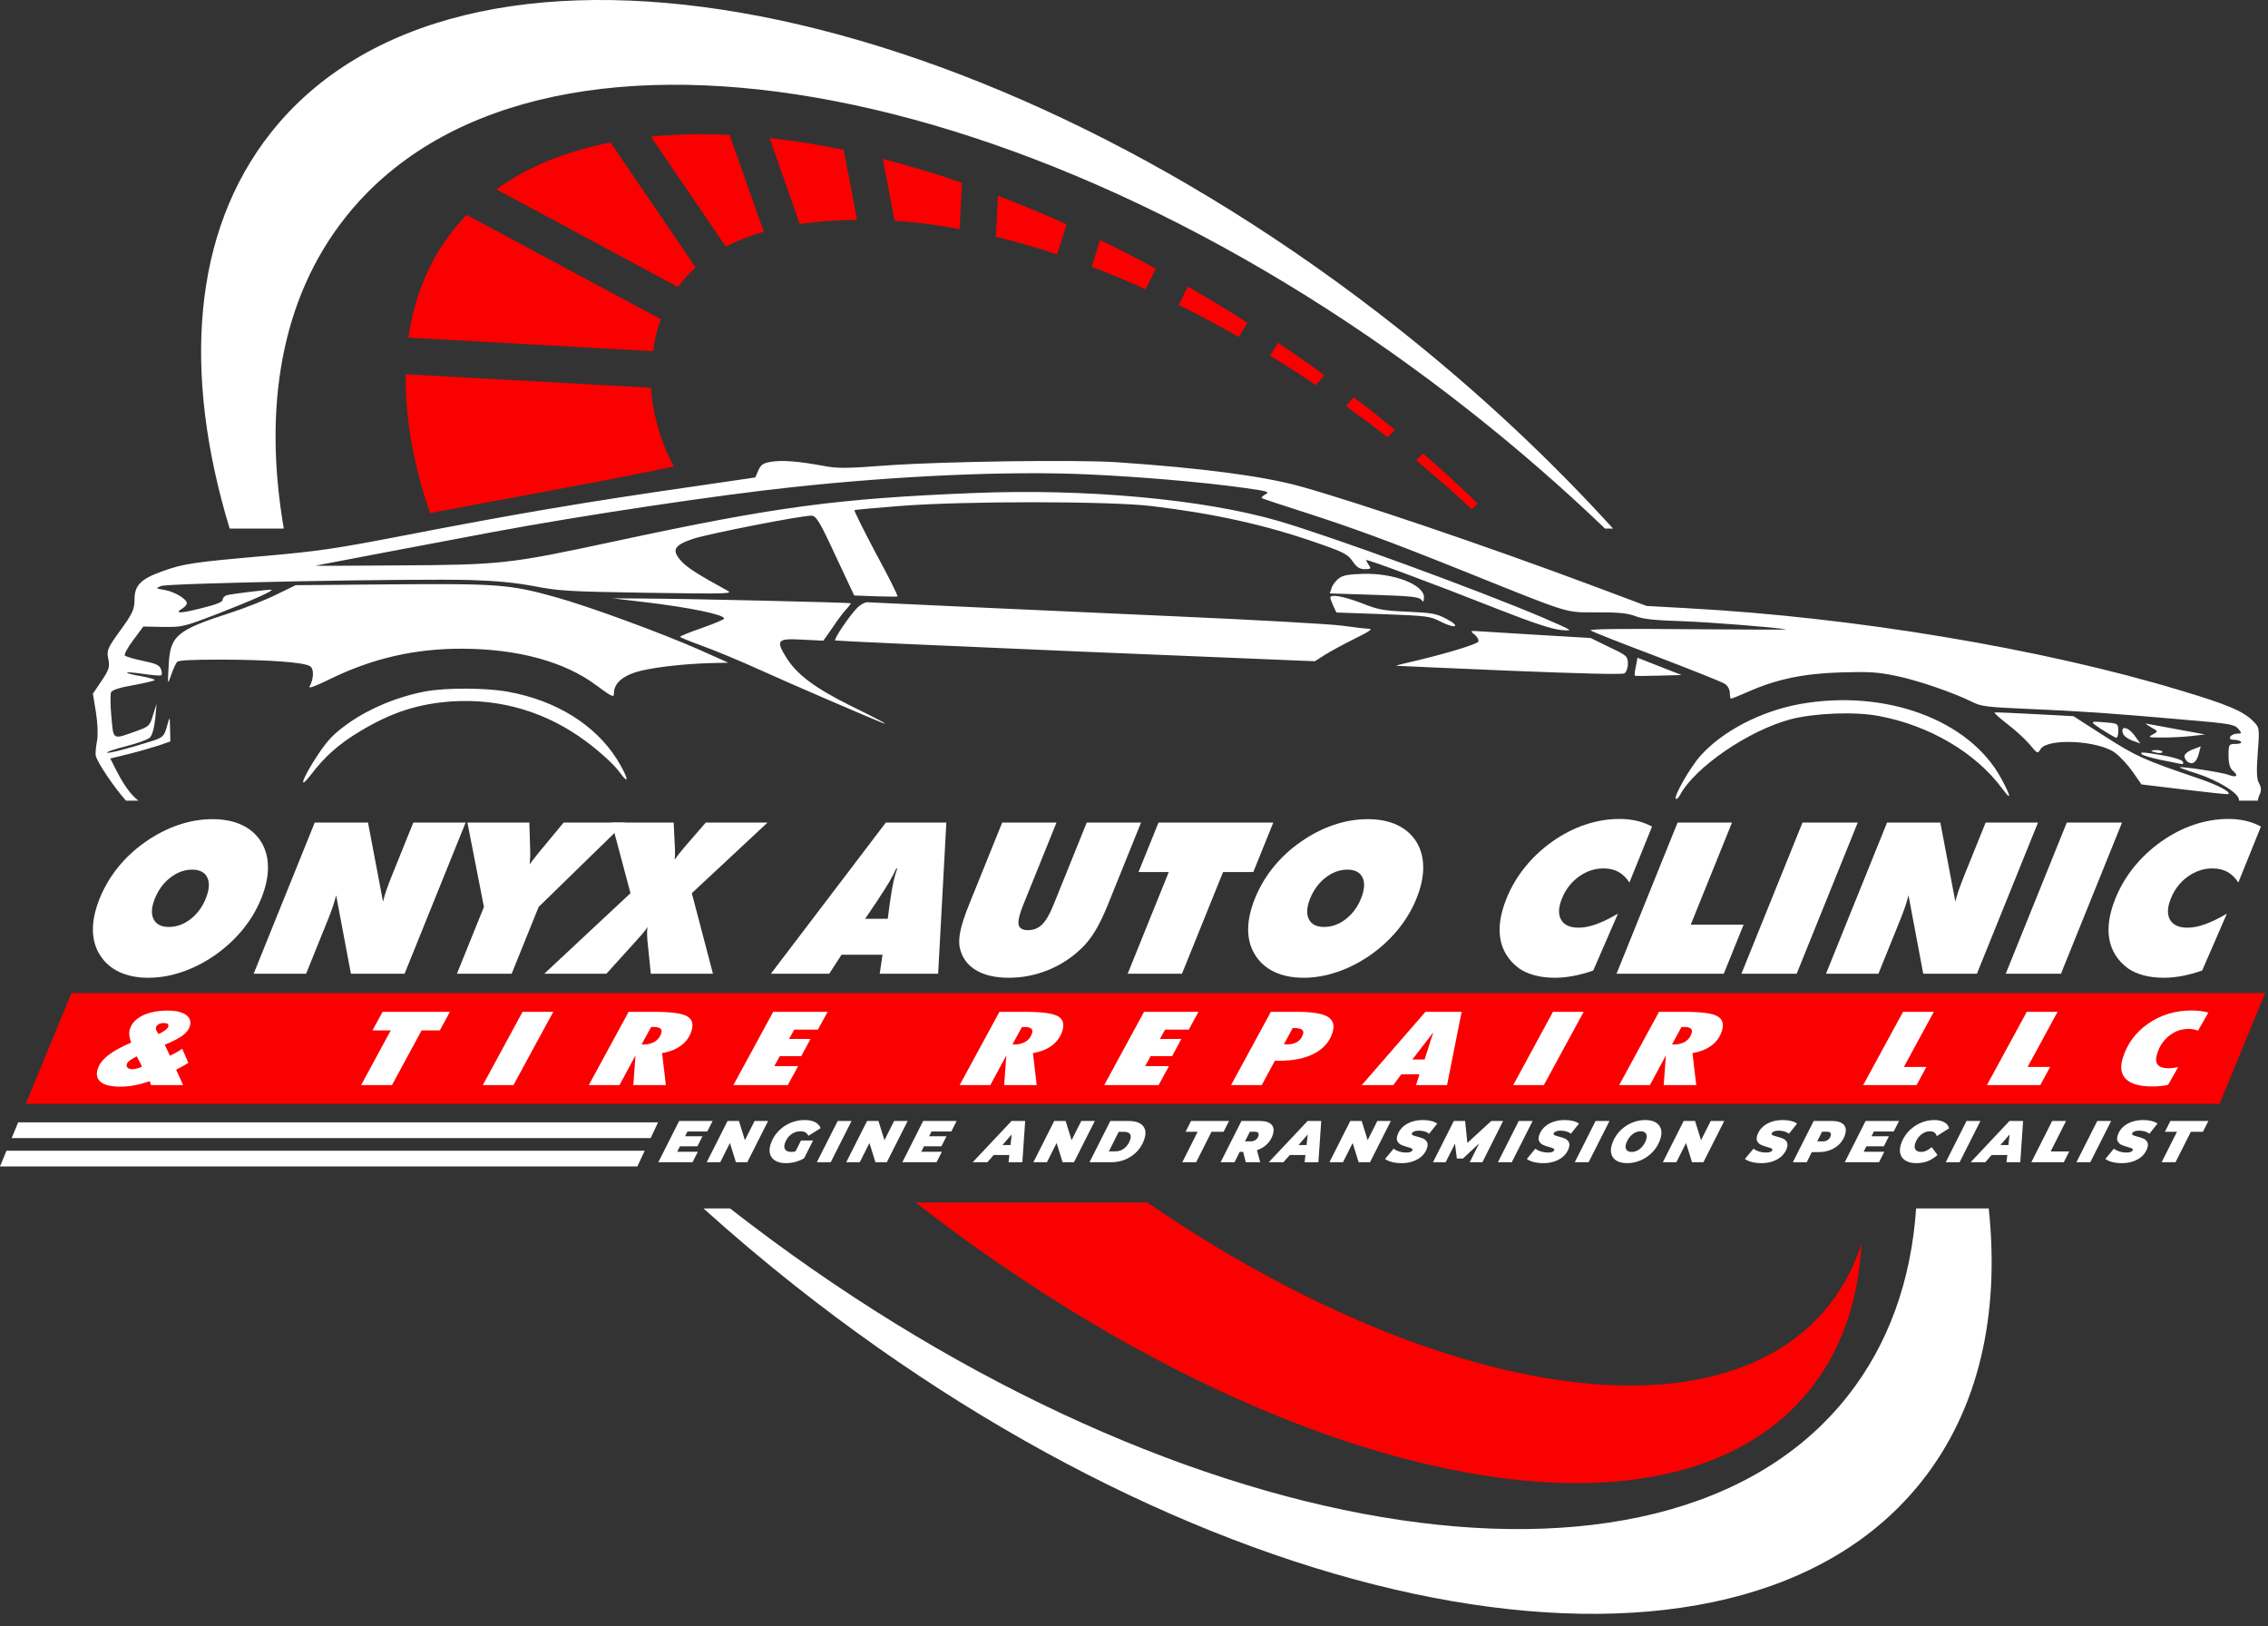 <svg xmlns="http://www.w3.org/2000/svg" xmlns:xlink="http://www.w3.org/1999/xlink" xmlns:serif="http://www.serif.com/" width="100%" height="100%" viewBox="0 0 159 114" xml:space="preserve" style="fill-rule:evenodd;clip-rule:evenodd;stroke-linejoin:round;stroke-miterlimit:2;"><rect x="0" y="0" width="159" height="114" fill="#333333" stroke="none"/><g><path d="M45.629,9.572c1.118,-0.111 2.296,-0.167 3.506,-0.167c0.707,0 1.384,0.017 2.013,0.05l2.397,6.787c-0.969,0.278 -1.864,0.63 -2.662,1.047l-5.254,-7.717Z" style="fill:#fb0000;"></path><path d="M56.069,15.701l-2.114,-6.021c1.625,0.171 3.327,0.441 5.194,0.824l0.937,4.906c-1.454,0.012 -2.804,0.11 -4.017,0.291Z" style="fill:#fb0000;"></path><path d="M34.798,13.271c2.179,-1.571 4.871,-2.675 8.005,-3.284l5.966,8.756c-0.466,0.413 -0.872,0.864 -1.238,1.374l-12.733,-6.846Z" style="fill:#fb0000;"></path><path d="M62.72,15.477l-0.833,-4.337c1.778,0.453 3.645,1.014 5.554,1.669l-0.169,3.249c-1.541,-0.292 -3.072,-0.488 -4.552,-0.581Z" style="fill:#fb0000;"></path><path d="M69.813,16.597l0.151,-2.873c1.564,0.591 3.141,1.247 4.815,2.005l-0.67,2.103c-1.425,-0.477 -2.87,-0.892 -4.296,-1.235Z" style="fill:#fb0000;"></path><path d="M28.631,23.665c0.496,-3.425 1.869,-6.318 4.081,-8.601l13.62,7.312c-0.256,0.689 -0.441,1.441 -0.551,2.238l-17.15,-0.949Z" style="fill:#fb0000;"></path><path d="M76.53,18.703l0.594,-1.879c1.352,0.656 2.665,1.331 3.902,2.008l-0.704,1.443c-1.307,-0.59 -2.582,-1.119 -3.792,-1.572Z" style="fill:#fb0000;"></path><path d="M82.642,21.375l0.633,-1.286c1.438,0.824 2.844,1.676 4.183,2.535l-0.613,0.996c-1.511,-0.864 -2.888,-1.599 -4.203,-2.245Z" style="fill:#fb0000;"></path><path d="M89.045,24.935l0.553,-0.907c1.094,0.729 2.185,1.494 3.248,2.276l-0.592,0.692c-1.213,-0.822 -2.239,-1.48 -3.209,-2.061Z" style="fill:#fb0000;"></path><path d="M30.147,35.962c-1.178,-3.452 -1.752,-6.724 -1.706,-9.731l17.203,0.949c0.038,1.387 0.644,3.861 1.604,5.51c-2.598,0.608 -14.953,2.857 -17.101,3.272Z" style="fill:#fb0000;"></path><path d="M94.367,28.468l0.533,-0.625c0.916,0.69 1.864,1.438 2.891,2.281l-0.505,0.534c-0.953,-0.746 -1.934,-1.482 -2.919,-2.19Z" style="fill:#fb0000;"></path><path d="M99.288,32.274l0.463,-0.492c1.331,1.145 2.622,2.325 3.841,3.512l-0.406,0.406c-1.262,-1.184 -2.573,-2.335 -3.898,-3.426Z" style="fill:#fb0000;"></path><path d="M64.185,84.287l16.249,0c11.868,8.153 24.206,12.829 33.861,12.83l0.001,-0c5.956,-0 10.659,-1.81 13.6,-5.235c1.159,-1.349 2.033,-2.93 2.61,-4.717c-0.239,4.288 -1.571,7.87 -3.972,10.664c-3.442,4.007 -8.972,6.125 -15.991,6.126l-0.003,-0c-13.233,-0 -30.523,-7.344 -46.355,-19.668Z" style="fill:#fb0000;"></path><path d="M16.101,37.051c-3.315,-10.9 -2.623,-20.776 2.883,-27.741c13.094,-16.564 48.49,-10.434 78.993,13.68c5.613,4.438 10.672,9.178 15.109,14.061l-0.564,-0c-2.907,-2.79 -6.02,-5.507 -9.325,-8.12c-30.503,-24.114 -65.898,-30.244 -78.993,-13.68c-4.486,5.675 -5.776,13.281 -4.307,21.8l-3.796,-0Z" style="fill:#fff;"></path><path d="M139.423,84.704c0.782,7.425 -0.676,14.037 -4.683,19.106c-13.095,16.564 -48.49,10.434 -78.993,-13.68c-2.232,-1.765 -4.376,-3.577 -6.428,-5.426l1.863,-0c30.353,23.685 65.336,29.61 78.337,13.165c2.903,-3.672 4.467,-8.152 4.813,-13.165l5.091,-0Z" style="fill:#fff;"></path><path d="M8.831,56.12c-0.81,-0.904 -2.032,-2.688 -2.125,-3.184c-0.019,-0.159 0.02,-0.62 0.097,-1.009c0.077,-0.404 0.039,-1.297 -0.077,-2.004l-0.213,-1.297l0.599,-0.893c0.522,-0.764 0.599,-0.98 0.483,-1.542c-0.135,-0.606 -0.058,-0.764 0.85,-2.018c0.85,-1.167 0.985,-1.47 0.985,-2.147c-0,-1.009 0.444,-1.456 2.009,-2.004c1.449,-0.519 2.144,-0.619 7.263,-1.066c3.573,-0.317 4.867,-0.505 9.272,-1.355c8.17,-1.585 13.019,-2.407 20.745,-3.517l4.23,-0.619l0.213,-0.49c0.174,-0.404 0.348,-0.519 0.888,-0.606c0.773,-0.129 1.893,-0.043 3.613,0.274c1.101,0.202 1.526,0.202 4.636,-0.029c3.959,-0.273 13.154,-0.403 15.993,-0.216c5.93,0.404 10.238,0.966 12.846,1.686c4.075,1.139 12.922,4.137 20.417,6.933l3.882,1.455l2.859,0.159c11.706,0.634 24.841,2.825 34.576,5.765c3.265,0.98 4.327,1.427 5.023,2.09c0.521,0.504 0.521,0.518 0.386,2.277c-0.097,1.268 -0.077,1.888 0.096,2.147c0.155,0.288 0.174,0.505 0.02,0.822c-0.061,0.125 -0.096,0.246 -0.102,0.388l-1.328,-0c-0.001,-0.022 -0.001,-0.041 0,-0.057c0,-0.461 -1.448,-1.355 -2.955,-1.845c-0.695,-0.216 -1.236,-0.418 -1.198,-0.432c0.116,-0.087 3.033,0.36 3.439,0.533c0.541,0.202 0.695,0.058 0.309,-0.274c-0.232,-0.187 -0.329,-0.518 -0.329,-1.081c0,-0.778 0.02,-0.821 0.503,-0.821c0.27,-0 0.444,-0.058 0.367,-0.144c-0.058,-0.087 -0.29,-0.144 -0.483,-0.144c-0.251,-0 -0.329,-0.072 -0.271,-0.216c0.078,-0.116 0.29,-0.217 0.483,-0.217c0.348,0 0.348,-0.028 0.077,-0.346c-0.27,-0.302 -0.56,-0.36 -3.824,-0.634c-5.042,-0.446 -7.147,-0.591 -10.837,-0.749c-2.974,-0.13 -3.341,-0.173 -3.979,-0.49c-1.371,-0.678 -3.863,-1.528 -5.35,-1.83c-1.256,-0.26 -1.855,-0.303 -3.806,-0.245c-2.646,0.072 -4.558,0.475 -6.548,1.354c-0.618,0.274 -1.159,0.49 -1.217,0.49c-0.038,0 -0.077,-0.187 -0.077,-0.403c-0,-0.231 -0.155,-0.519 -0.348,-0.634c-0.174,-0.13 -2.337,-0.98 -4.771,-1.917c-2.453,-0.923 -4.539,-1.744 -4.636,-1.831c-0.135,-0.1 2.106,-0.129 6.838,-0.086c3.863,0.029 6.954,0.043 6.857,0.014c-0.637,-0.129 -5.234,-0.504 -7.32,-0.576c-1.874,-0.058 -2.685,-0.144 -3.226,-0.346c-0.56,-0.216 -1.159,-0.274 -2.704,-0.274c-2.299,0 -1.681,0.188 -9.33,-2.882c-5.274,-2.119 -7.804,-3.041 -11.204,-4.137c-1.584,-0.504 -2.936,-0.951 -2.974,-0.994c-0.058,-0.029 0.077,-0.144 0.27,-0.259c0.309,-0.173 0.155,-0.217 -1.468,-0.447c-3.052,-0.418 -7.224,-0.778 -11.029,-0.951c-5.448,-0.245 -13.136,0.086 -20.63,0.893c-5.216,0.548 -14.816,1.989 -20.997,3.142c-2.685,0.504 -12.073,2.277 -12.478,2.364c-0.078,0.014 2.414,0.014 5.505,-0.015c7.61,-0.043 7.977,-0.086 15.511,-1.7c11.203,-2.407 15.491,-2.984 25.053,-3.373c7.881,-0.331 16.187,0.432 21.402,1.946c3.767,1.095 14.005,4.842 18.544,6.773c2.202,0.952 2.202,0.952 1.313,0.88c-0.637,-0.058 -1.931,-0.476 -4.346,-1.427c-4.636,-1.831 -9.329,-3.574 -9.329,-3.474c-0,0.044 0.096,0.202 0.193,0.361c0.174,0.23 0.135,0.274 -0.271,0.274c-0.386,-0 -0.579,-0.13 -0.869,-0.548c-0.328,-0.49 -0.637,-0.649 -2.472,-1.283c-3.613,-1.268 -7.205,-2.061 -11.648,-2.594c-2.994,-0.346 -13.097,-0.36 -17.655,0c-1.681,0.13 -3.091,0.259 -3.149,0.288c-0.038,0.044 0.638,1.398 1.507,3.041c0.889,1.629 1.565,2.984 1.507,3.012c-0.039,0.015 -0.734,0.015 -1.546,-0.014l-1.487,-0.058l-1.314,-2.796c-1.12,-2.421 -1.352,-2.796 -1.699,-2.796c-0.773,0 -7.283,1.283 -8.306,1.629c-1.314,0.447 -1.488,0.778 -0.831,1.528c0.425,0.475 1.217,0.98 3.226,2.075c0.463,0.245 0.27,0.259 -5.583,0.173c-5.582,-0.086 -6.181,-0.13 -7.919,-0.461c-1.314,-0.245 -2.608,-0.375 -4.462,-0.433c-3.902,-0.115 -21.209,0.217 -21.712,0.418c-0.386,0.159 -0.367,0.173 0.232,0.274c0.676,0.101 1.584,0.634 1.584,0.937c0,0.086 -0.135,0.245 -0.29,0.346c-0.618,0.375 -0.231,0.389 1.256,0.014c1.12,-0.274 1.545,-0.446 1.545,-0.619c0,-0.13 0.155,-0.274 0.329,-0.317c0.367,-0.087 2.723,-0.375 3.052,-0.375c0.367,-0 -1.314,0.749 -3.729,1.686c-2.395,0.922 -2.491,0.937 -3.824,0.922l-1.391,-0.028l-0.695,0.936c-0.406,0.534 -0.657,1.009 -0.599,1.096c0.058,0.072 0.637,0.245 1.255,0.374c0.928,0.188 1.179,0.303 1.275,0.591c0.078,0.188 0.078,0.375 0.02,0.418c-0.058,0.044 -0.599,0 -1.198,-0.086c-0.599,-0.087 -1.14,-0.144 -1.198,-0.101c-0.038,0.043 0.406,0.158 1.005,0.259c0.579,0.101 1.004,0.231 0.927,0.274c-0.077,0.058 -0.773,0.216 -1.545,0.36c-0.869,0.145 -1.43,0.332 -1.507,0.476c-0.058,0.13 -0.058,0.908 0.019,1.715c0.155,1.686 0.039,1.629 1.816,0.995c0.811,-0.289 0.889,-0.361 1.101,-1.096l0.251,-0.792l-0.096,1.066c-0.078,0.663 -0.213,1.167 -0.387,1.312c-0.173,0.144 -0.907,0.403 -1.642,0.59c-0.753,0.188 -1.352,0.39 -1.352,0.447c0,0.101 1.43,-0.259 3.11,-0.792c0.831,-0.26 0.908,-0.346 1.121,-1.139c0.173,-0.62 0.173,-0.62 0.193,0.259l0.019,0.894l-0.831,0.288c-0.444,0.144 -1.39,0.418 -2.086,0.591l-1.294,0.317l0.367,0.721c0.553,1.083 1.01,1.763 1.604,2.233l-0.87,-0Zm138.517,-4.986c-0.908,-0.605 -0.908,-0.605 0.521,-0.476c0.58,0.058 0.638,0.101 0.638,0.563c-0,0.273 -0.058,0.49 -0.155,0.49c-0.077,-0.015 -0.521,-0.274 -1.004,-0.577Zm1.487,0.288c-0.212,-0.634 0.425,-0.461 0.889,0.245l0.328,0.447l-0.56,-0.202c-0.309,-0.115 -0.599,-0.331 -0.657,-0.49Zm1.99,-0.432c-0.271,-0.159 -0.444,-0.274 -0.387,-0.274c0.058,0.015 1.005,0.188 2.125,0.389l2.028,0.375l-0.869,0.101c-0.483,0.058 -1.391,0.115 -2.028,0.115c-1.082,0 -1.14,-0.014 -0.773,-0.216c0.387,-0.216 0.387,-0.216 -0.096,-0.49Zm-47.422,-6.486c-0.328,-0.273 -0.328,-0.288 0.02,-0.273c0.193,0.014 2.105,0.129 4.23,0.259l3.863,0.231l1.294,0.634c1.237,0.576 1.314,0.648 1.314,1.167c-0,0.303 -0.116,0.606 -0.251,0.678c-0.135,0.086 -3.11,0.014 -8.055,-0.188c-4.308,-0.187 -7.862,-0.331 -7.92,-0.346c-0.058,-0.014 0.387,-0.129 0.966,-0.259c2.26,-0.519 4.675,-1.24 4.771,-1.427c0.058,-0.115 -0.058,-0.331 -0.232,-0.476Zm46.746,8.36c-0.155,-0.173 0.077,-0.159 1.584,0.1c0.656,0.116 1.236,0.303 1.294,0.418c0.077,0.159 0.019,0.202 -0.232,0.145c-0.174,-0.029 -0.831,-0.173 -1.429,-0.289c-0.599,-0.129 -1.159,-0.302 -1.217,-0.374Zm-56.887,-10.968c0,-0.274 0.928,-0.101 2.183,0.375c1.159,0.461 1.507,0.533 3.245,0.605c1.758,0.086 2.009,0.13 2.743,0.519c1.024,0.547 0.599,0.706 -0.444,0.173c-0.734,-0.375 -0.908,-0.404 -3.999,-0.519c-1.796,-0.058 -3.264,-0.115 -3.283,-0.115c-0.058,-0.029 -0.445,-0.923 -0.445,-1.038Zm-63.453,6.572c1.41,-0.274 4.249,-0.26 5.775,0.014c3.4,0.606 6.143,2.321 7.669,4.742c0.811,1.311 0.927,1.931 0.154,0.865c-0.367,-0.505 -1.333,-1.384 -2.298,-2.105c-2.763,-2.061 -5.969,-3.026 -9.369,-2.824c-2.395,0.158 -4.288,0.763 -6.509,2.104c-1.488,0.893 -2.473,1.773 -3.458,3.07c-0.908,1.167 -0.56,0.187 0.502,-1.413c0.696,-1.052 1.121,-1.499 2.202,-2.263c1.468,-1.023 3.4,-1.83 5.332,-2.19Zm121.016,4.165c-0,-0.029 0.174,-0.058 0.386,-0.058c0.213,0 0.386,0.058 0.386,0.13c0,0.072 -0.173,0.101 -0.386,0.058c-0.212,-0.044 -0.386,-0.101 -0.386,-0.13Zm2.318,0.375c-0,-0.144 0.251,-0.361 0.579,-0.476l0.56,-0.216l-0.115,0.447c-0.155,0.634 -0.425,0.864 -0.754,0.663c-0.154,-0.087 -0.27,-0.289 -0.27,-0.418Zm-93.047,-10.406c0.213,-0.216 0.541,-0.389 0.696,-0.389c0.966,0.058 13.116,0.605 21.75,0.994c5.524,0.245 10.72,0.534 11.551,0.649c0.811,0.115 1.681,0.216 1.893,0.216c0.29,0 -0.058,0.231 -1.004,0.692c-0.792,0.389 -1.739,0.908 -2.125,1.153l-0.676,0.432l-16.767,-0.692c-9.214,-0.389 -16.805,-0.735 -16.863,-0.763c-0.116,-0.087 1.005,-1.744 1.545,-2.292Zm54.511,4.756c-0.019,-0.029 -0,-0.317 0.077,-0.648l0.116,-0.606l3.091,1.211l-1.623,0.043c-0.888,0.029 -1.642,0.029 -1.661,0Zm-95.21,-5.693l1.333,-0.648l6.664,-0.058c7.495,-0.058 8.345,0 11.551,0.894c2.337,0.648 7.398,2.507 10.083,3.689l2.028,0.908l-1.255,0.029c-2.048,0.058 -4.288,0.331 -5.273,0.649c-0.966,0.317 -1.488,0.821 -1.488,1.47c0,0.317 -0.116,0.259 -1.217,-0.548c-2.221,-1.672 -5.524,-2.565 -9.407,-2.58c-3.322,-0.014 -6.316,0.677 -9.291,2.133c-0.927,0.461 -1.506,0.677 -1.429,0.533c0.309,-0.562 0.328,-1.268 0.038,-1.441c-0.425,-0.274 -2.839,-0.447 -6.161,-0.461c-2.164,-0 -3.072,0.043 -3.168,0.173c-0.078,0.101 -0.271,0.504 -0.406,0.908c-0.251,0.72 -0.251,0.706 -0.174,-0.663c0.097,-2.104 0.541,-2.479 4.385,-3.718c1.024,-0.332 2.472,-0.908 3.187,-1.269Zm74.464,-1.124c0.271,-0.216 0.676,-0.288 1.661,-0.317c2.183,-0.072 4.308,0.75 4.308,1.643c-0.019,0.332 -0.039,0.36 -0.193,0.173c-0.155,-0.202 -0.715,-0.259 -3.303,-0.346l-3.11,-0.101l0.135,-0.389c0.058,-0.202 0.29,-0.504 0.502,-0.663Zm32.336,8.806c5.988,-1.067 11.879,1.11 14.1,5.217c0.715,1.326 0.734,1.6 0.078,0.721c-1.874,-2.537 -5.119,-4.439 -8.673,-5.102c-1.681,-0.317 -4.462,-0.202 -6.162,0.23c-2.936,0.779 -6.722,3.359 -7.765,5.319c-0.097,0.187 -0.232,0.302 -0.29,0.259c-0.174,-0.13 0.985,-2.191 1.738,-3.027c1.546,-1.729 4.25,-3.127 6.974,-3.617Zm-80.935,-7.134l-2.318,-0.274l2.318,0.015c3.11,0.014 14.274,0.273 14.371,0.331c0.039,0.014 -0.116,0.216 -0.329,0.447c-0.212,0.216 -0.637,0.807 -0.965,1.297l-0.618,0.879l-1.449,-0.072c-1.797,-0.101 -1.912,0.029 -1.12,1.297c0.753,1.182 2.028,2.119 4.5,3.344c1.797,0.879 2.801,1.412 2.222,1.196c-0.87,-0.346 -6.51,-2.767 -8.596,-3.718c-1.43,-0.649 -3.284,-1.413 -4.095,-1.701c-0.831,-0.303 -1.507,-0.577 -1.507,-0.62c0,-0.043 0.696,-0.331 1.545,-0.62c0.85,-0.302 1.546,-0.59 1.546,-0.662c-0,-0.274 -2.473,-0.779 -5.505,-1.139Zm95.46,8.532c-0.54,-0.418 -0.946,-0.778 -0.888,-0.807c0.039,-0.015 1.294,0.029 2.801,0.115l2.723,0.144l2.202,1.413c2.183,1.398 2.724,1.643 6.491,2.925c1.429,0.476 2.376,0.98 2.163,1.125c-0.039,0.028 -1.429,-0.116 -3.091,-0.318l-2.994,-0.36l-0.618,-0.893c-0.347,-0.49 -0.908,-1.096 -1.255,-1.341c-1.179,-0.85 -4.713,-1.023 -5.196,-0.245c-0.213,0.346 -0.213,0.346 -0.773,-0.331c-0.328,-0.375 -1.024,-1.023 -1.565,-1.427Z" style="fill:#fff;"></path><path d="M1.272,78.67l44.861,-0l-0.518,1.101l-44.796,0l0.453,-1.101Zm-0.818,1.988l44.745,-0l-0.518,1.102l-44.681,-0l0.454,-1.102Z" style="fill:#fff;"></path><g><path d="M11.841,64.973c0.535,-0 1.04,-0.182 1.513,-0.547c0.472,-0.364 0.831,-0.848 1.074,-1.451c0.246,-0.608 0.281,-1.096 0.104,-1.466c-0.176,-0.369 -0.533,-0.553 -1.068,-0.553c-0.536,-0 -1.043,0.186 -1.521,0.557c-0.478,0.372 -0.839,0.859 -1.083,1.462c-0.243,0.603 -0.275,1.087 -0.094,1.451c0.181,0.365 0.539,0.547 1.075,0.547Zm6.474,-1.998c-0.314,0.777 -0.743,1.499 -1.288,2.168c-0.545,0.668 -1.189,1.265 -1.933,1.791c-0.739,0.516 -1.51,0.912 -2.314,1.187c-0.804,0.275 -1.596,0.413 -2.378,0.413c-0.791,-0 -1.476,-0.138 -2.055,-0.413c-0.579,-0.275 -1.03,-0.675 -1.353,-1.201c-0.319,-0.512 -0.48,-1.101 -0.481,-1.766c-0.001,-0.666 0.157,-1.392 0.475,-2.179c0.318,-0.786 0.747,-1.515 1.289,-2.186c0.541,-0.67 1.178,-1.261 1.91,-1.773c0.742,-0.521 1.512,-0.918 2.312,-1.191c0.801,-0.272 1.599,-0.408 2.395,-0.408c0.796,-0 1.484,0.136 2.064,0.408c0.58,0.273 1.032,0.67 1.357,1.191c0.313,0.516 0.47,1.11 0.471,1.781c0.002,0.67 -0.155,1.396 -0.471,2.178Z" style="fill:#fff;fill-rule:nonzero;"></path><path d="M17.783,68.251l4.281,-10.596l3.735,0l1.053,5.544c0.056,-0.246 0.136,-0.518 0.24,-0.817c0.104,-0.3 0.253,-0.69 0.448,-1.173l1.436,-3.554l3.669,0l-4.281,10.596l-3.763,0l-1.035,-5.5c-0.057,0.236 -0.131,0.491 -0.221,0.763c-0.091,0.273 -0.205,0.578 -0.341,0.916l-1.544,3.821l-3.677,0Z" style="fill:#fff;fill-rule:nonzero;"></path><path d="M32.034,68.251l1.892,-4.682l-1.158,-5.914l4.343,0l0.06,2.056c0.01,0.178 -0.001,0.444 -0.032,0.796c-0.004,0.034 -0.008,0.06 -0.011,0.08c0.122,-0.169 0.314,-0.418 0.576,-0.746c0.048,-0.058 0.081,-0.099 0.101,-0.123l1.709,-2.063l4.314,0l-6.066,5.914l-1.892,4.682l-3.836,0Z" style="fill:#fff;fill-rule:nonzero;"></path><path d="M45.381,65.848c-0.013,-0.217 -0.019,-0.392 -0.016,-0.524c0.003,-0.133 0.014,-0.252 0.033,-0.359c-0.06,0.102 -0.14,0.214 -0.238,0.337c-0.097,0.123 -0.256,0.305 -0.474,0.546l-2.172,2.403l-4.357,0l6.044,-5.645l-1.321,-4.951l4.349,0l0.083,1.73c0.002,0.019 0.004,0.051 0.006,0.094c0.012,0.328 0.005,0.589 -0.019,0.782c0.084,-0.126 0.178,-0.255 0.283,-0.387c0.104,-0.133 0.236,-0.296 0.396,-0.489l1.502,-1.73l4.328,0l-5.307,4.951l1.482,5.645l-4.357,0l-0.245,-2.403Z" style="fill:#fff;fill-rule:nonzero;"></path><path d="M60.651,64.401l1.585,-0l0.16,-1.202c0.087,-0.608 0.167,-1.076 0.242,-1.404c0.074,-0.328 0.163,-0.637 0.265,-0.926l-0.065,-0c-0.131,0.289 -0.292,0.598 -0.483,0.926c-0.19,0.328 -0.488,0.796 -0.893,1.404l-0.811,1.202Zm-6.607,3.85l8.059,-10.596l4.241,0l-0.575,10.596l-4.097,0l0.198,-1.331l-2.873,-0l-0.864,1.331l-4.089,0Z" style="fill:#fff;fill-rule:nonzero;"></path><path d="M67.938,63.402l2.322,-5.747l3.807,0l-2.334,5.776c-0.271,0.671 -0.378,1.133 -0.321,1.386c0.057,0.253 0.278,0.38 0.664,0.38c0.382,0 0.707,-0.13 0.976,-0.391c0.27,-0.26 0.537,-0.719 0.802,-1.375l2.333,-5.776l3.807,0l-2.321,5.747c-0.305,0.753 -0.604,1.373 -0.9,1.86c-0.296,0.488 -0.619,0.895 -0.969,1.223c-0.691,0.661 -1.475,1.168 -2.351,1.52c-0.875,0.352 -1.784,0.529 -2.725,0.529c-0.945,-0 -1.714,-0.177 -2.305,-0.529c-0.591,-0.352 -0.965,-0.859 -1.123,-1.52c-0.082,-0.323 -0.073,-0.726 0.025,-1.208c0.099,-0.483 0.303,-1.108 0.613,-1.875Z" style="fill:#fff;fill-rule:nonzero;"></path><path d="M79.057,68.251l2.881,-7.129l-2.121,0l1.401,-3.467l8.048,0l-1.401,3.467l-2.12,0l-2.881,7.129l-3.807,0Z" style="fill:#fff;fill-rule:nonzero;"></path><path d="M92.831,64.973c0.535,-0 1.04,-0.182 1.512,-0.547c0.473,-0.364 0.832,-0.848 1.075,-1.451c0.246,-0.608 0.28,-1.096 0.104,-1.466c-0.177,-0.369 -0.533,-0.553 -1.068,-0.553c-0.536,-0 -1.043,0.186 -1.521,0.557c-0.478,0.372 -0.839,0.859 -1.083,1.462c-0.244,0.603 -0.275,1.087 -0.094,1.451c0.181,0.365 0.539,0.547 1.075,0.547Zm6.474,-1.998c-0.314,0.777 -0.743,1.499 -1.288,2.168c-0.545,0.668 -1.19,1.265 -1.933,1.791c-0.739,0.516 -1.511,0.912 -2.314,1.187c-0.804,0.275 -1.596,0.413 -2.378,0.413c-0.791,-0 -1.476,-0.138 -2.055,-0.413c-0.579,-0.275 -1.03,-0.675 -1.353,-1.201c-0.32,-0.512 -0.48,-1.101 -0.481,-1.766c-0.001,-0.666 0.157,-1.392 0.475,-2.179c0.318,-0.786 0.747,-1.515 1.288,-2.186c0.542,-0.67 1.178,-1.261 1.911,-1.773c0.741,-0.521 1.512,-0.918 2.312,-1.191c0.8,-0.272 1.598,-0.408 2.395,-0.408c0.796,-0 1.484,0.136 2.064,0.408c0.579,0.273 1.032,0.67 1.357,1.191c0.312,0.516 0.47,1.11 0.471,1.781c0.002,0.67 -0.155,1.396 -0.471,2.178Z" style="fill:#fff;fill-rule:nonzero;"></path><path d="M114.231,61.86c-0.213,-0.332 -0.468,-0.581 -0.763,-0.745c-0.296,-0.164 -0.644,-0.246 -1.044,-0.246c-0.623,-0 -1.201,0.192 -1.735,0.575c-0.533,0.384 -0.929,0.894 -1.186,1.531c-0.252,0.623 -0.272,1.119 -0.06,1.491c0.212,0.372 0.622,0.557 1.23,0.557c0.367,0 0.771,-0.078 1.213,-0.235c0.442,-0.157 0.957,-0.406 1.544,-0.749l-1.734,3.988c-0.483,0.169 -0.95,0.296 -1.399,0.38c-0.449,0.084 -0.881,0.127 -1.296,0.127c-0.516,-0 -0.99,-0.058 -1.42,-0.174c-0.431,-0.116 -0.797,-0.28 -1.097,-0.492c-0.718,-0.541 -1.15,-1.223 -1.297,-2.049c-0.147,-0.825 -0.004,-1.773 0.429,-2.844c0.32,-0.791 0.753,-1.525 1.298,-2.2c0.546,-0.676 1.183,-1.272 1.913,-1.788c0.736,-0.521 1.505,-0.915 2.306,-1.183c0.8,-0.268 1.603,-0.402 2.409,-0.402c0.43,0 0.835,0.045 1.216,0.134c0.382,0.089 0.734,0.223 1.058,0.402l-1.585,3.922Z" style="fill:#fff;fill-rule:nonzero;"></path><path d="M113.328,68.251l4.281,-10.596l3.814,0l-2.892,7.158l3.706,0l-1.389,3.438l-7.52,0Z" style="fill:#fff;fill-rule:nonzero;"></path><path d="M122.085,68.251l4.281,-10.596l3.873,0l-4.282,10.596l-3.872,0Z" style="fill:#fff;fill-rule:nonzero;"></path><path d="M128.013,68.251l4.281,-10.596l3.735,0l1.053,5.544c0.056,-0.246 0.136,-0.518 0.24,-0.817c0.104,-0.3 0.253,-0.69 0.448,-1.173l1.436,-3.554l3.67,0l-4.282,10.596l-3.763,0l-1.035,-5.5c-0.057,0.236 -0.13,0.491 -0.221,0.763c-0.091,0.273 -0.205,0.578 -0.341,0.916l-1.544,3.821l-3.677,0Z" style="fill:#fff;fill-rule:nonzero;"></path><path d="M140.614,68.251l4.281,-10.596l3.872,0l-4.281,10.596l-3.872,0Z" style="fill:#fff;fill-rule:nonzero;"></path><path d="M156.919,61.86c-0.213,-0.332 -0.468,-0.581 -0.763,-0.745c-0.296,-0.164 -0.644,-0.246 -1.044,-0.246c-0.623,-0 -1.201,0.192 -1.735,0.575c-0.533,0.384 -0.929,0.894 -1.186,1.531c-0.252,0.623 -0.272,1.119 -0.06,1.491c0.212,0.372 0.622,0.557 1.23,0.557c0.366,0 0.771,-0.078 1.213,-0.235c0.442,-0.157 0.957,-0.406 1.544,-0.749l-1.734,3.988c-0.484,0.169 -0.95,0.296 -1.399,0.38c-0.449,0.084 -0.881,0.127 -1.296,0.127c-0.516,-0 -0.99,-0.058 -1.421,-0.174c-0.43,-0.116 -0.796,-0.28 -1.096,-0.492c-0.718,-0.541 -1.15,-1.223 -1.297,-2.049c-0.147,-0.825 -0.004,-1.773 0.429,-2.844c0.32,-0.791 0.752,-1.525 1.298,-2.2c0.546,-0.676 1.183,-1.272 1.913,-1.788c0.736,-0.521 1.505,-0.915 2.305,-1.183c0.801,-0.268 1.604,-0.402 2.41,-0.402c0.43,0 0.835,0.045 1.216,0.134c0.382,0.089 0.734,0.223 1.057,0.402l-1.584,3.922Z" style="fill:#fff;fill-rule:nonzero;"></path></g><g><path d="M48.196,79.308l-0.169,0.338l1.22,0l-0.354,0.702l-1.225,0l-0.19,0.38l1.447,0l-0.373,0.735l-2.399,0l1.459,-2.89l2.346,0l-0.373,0.735l-1.389,-0Z" style="fill:#fff;fill-rule:nonzero;"></path><path d="M53.849,78.573l-1.459,2.89l-0.8,0l-0.417,-1.346l-0.679,1.346l-0.948,0l1.459,-2.89l0.8,0l0.417,1.346l0.679,-1.346l0.948,0Z" style="fill:#fff;fill-rule:nonzero;"></path><path d="M56.157,79.94l0.845,-0l-0.628,1.246c-0.188,0.111 -0.39,0.195 -0.607,0.254c-0.218,0.06 -0.44,0.089 -0.668,0.089c-0.294,0 -0.537,-0.054 -0.728,-0.163c-0.19,-0.109 -0.317,-0.261 -0.38,-0.456c-0.062,-0.196 -0.055,-0.42 0.022,-0.673c0.103,-0.336 0.272,-0.635 0.509,-0.896c0.236,-0.262 0.517,-0.466 0.842,-0.613c0.326,-0.147 0.67,-0.221 1.032,-0.221c0.599,-0 0.979,0.188 1.138,0.566l-0.861,0.54c-0.056,-0.115 -0.128,-0.197 -0.218,-0.245c-0.09,-0.048 -0.205,-0.072 -0.345,-0.072c-0.167,-0 -0.325,0.037 -0.473,0.111c-0.148,0.074 -0.275,0.178 -0.384,0.312c-0.108,0.133 -0.188,0.285 -0.24,0.456c-0.052,0.171 -0.037,0.308 0.044,0.411c0.081,0.103 0.221,0.155 0.418,0.155c0.099,-0 0.198,-0.014 0.297,-0.042l0.385,-0.759Z" style="fill:#fff;fill-rule:nonzero;"></path><path d="M58.726,78.573l0.973,0l-1.46,2.89l-0.973,0l1.46,-2.89Z" style="fill:#fff;fill-rule:nonzero;"></path><path d="M63.631,78.573l-1.459,2.89l-0.8,0l-0.418,-1.346l-0.678,1.346l-0.949,0l1.46,-2.89l0.799,0l0.418,1.346l0.679,-1.346l0.948,0Z" style="fill:#fff;fill-rule:nonzero;"></path><path d="M65.303,79.308l-0.169,0.338l1.22,0l-0.355,0.702l-1.224,0l-0.19,0.38l1.447,0l-0.373,0.735l-2.399,0l1.459,-2.89l2.346,0l-0.373,0.735l-1.389,-0Z" style="fill:#fff;fill-rule:nonzero;"></path><path d="M70.763,80.959l-1.1,0l-0.442,0.504l-1.027,0l2.721,-2.89l0.956,0l-0.198,2.89l-0.968,0l0.058,-0.504Zm0.079,-0.701l0.085,-0.74l-0.65,0.74l0.565,-0Z" style="fill:#fff;fill-rule:nonzero;"></path><path d="M76.752,78.573l-1.46,2.89l-0.799,0l-0.418,-1.346l-0.679,1.346l-0.948,0l1.459,-2.89l0.8,0l0.418,1.346l0.679,-1.346l0.948,0Z" style="fill:#fff;fill-rule:nonzero;"></path><path d="M77.84,78.573l1.303,0c0.302,0 0.548,0.05 0.739,0.149c0.191,0.099 0.318,0.24 0.38,0.425c0.062,0.184 0.054,0.402 -0.022,0.652c-0.102,0.333 -0.268,0.626 -0.499,0.878c-0.231,0.251 -0.503,0.445 -0.818,0.582c-0.316,0.136 -0.648,0.204 -0.997,0.204l-1.545,0l1.459,-2.89Zm0.351,2.13c0.25,0 0.469,-0.079 0.656,-0.237c0.187,-0.158 0.319,-0.361 0.394,-0.609c0.051,-0.168 0.039,-0.297 -0.036,-0.388c-0.075,-0.091 -0.211,-0.136 -0.406,-0.136l-0.371,-0l-0.69,1.37l0.453,0Z" style="fill:#fff;fill-rule:nonzero;"></path><path d="M83.962,79.329l-0.846,-0l0.384,-0.756l2.663,0l-0.384,0.756l-0.845,-0l-1.076,2.134l-0.973,0l1.077,-2.134Z" style="fill:#fff;fill-rule:nonzero;"></path><path d="M89.236,79.523c-0.078,0.256 -0.214,0.479 -0.409,0.671c-0.194,0.191 -0.429,0.333 -0.705,0.427l0.225,0.842l-1.01,0l-0.186,-0.727l-0.239,0l-0.366,0.727l-0.973,0l1.459,-2.89l1.295,0c0.379,0 0.648,0.083 0.808,0.25c0.159,0.166 0.193,0.4 0.101,0.7Zm-1.014,0.095c0.06,-0.196 -0.031,-0.294 -0.273,-0.294l-0.326,0l-0.342,0.678l0.399,-0c0.135,-0 0.25,-0.034 0.345,-0.102c0.094,-0.067 0.16,-0.161 0.197,-0.282Z" style="fill:#fff;fill-rule:nonzero;"></path><path d="M91.518,80.959l-1.1,0l-0.443,0.504l-1.026,0l2.721,-2.89l0.956,0l-0.198,2.89l-0.969,0l0.059,-0.504Zm0.079,-0.701l0.085,-0.74l-0.65,0.74l0.565,-0Z" style="fill:#fff;fill-rule:nonzero;"></path><path d="M97.507,78.573l-1.46,2.89l-0.799,0l-0.418,-1.346l-0.679,1.346l-0.948,0l1.459,-2.89l0.8,0l0.418,1.346l0.678,-1.346l0.949,0Z" style="fill:#fff;fill-rule:nonzero;"></path><path d="M98.261,81.529c-0.25,0 -0.477,-0.027 -0.68,-0.08c-0.203,-0.054 -0.363,-0.125 -0.479,-0.213l0.594,-0.718c0.256,0.179 0.553,0.268 0.891,0.268c0.124,-0 0.223,-0.015 0.298,-0.045c0.076,-0.031 0.121,-0.072 0.137,-0.124c0.015,-0.05 -0.006,-0.09 -0.064,-0.12c-0.058,-0.03 -0.155,-0.063 -0.29,-0.099c-0.177,-0.05 -0.321,-0.1 -0.432,-0.151c-0.111,-0.051 -0.197,-0.129 -0.26,-0.235c-0.062,-0.106 -0.067,-0.246 -0.014,-0.419c0.066,-0.218 0.183,-0.408 0.35,-0.572c0.167,-0.164 0.373,-0.29 0.621,-0.38c0.247,-0.089 0.52,-0.134 0.82,-0.134c0.214,-0 0.407,0.021 0.58,0.064c0.172,0.043 0.314,0.104 0.424,0.184l-0.567,0.71c-0.091,-0.072 -0.199,-0.125 -0.324,-0.161c-0.125,-0.036 -0.259,-0.054 -0.402,-0.054c-0.135,0 -0.245,0.019 -0.331,0.058c-0.086,0.038 -0.137,0.084 -0.153,0.136c-0.016,0.052 0.005,0.094 0.063,0.124c0.058,0.03 0.159,0.063 0.302,0.099c0.173,0.044 0.316,0.091 0.429,0.14c0.113,0.05 0.2,0.127 0.261,0.232c0.062,0.104 0.067,0.242 0.014,0.413c-0.065,0.214 -0.182,0.403 -0.349,0.565c-0.168,0.163 -0.376,0.288 -0.623,0.378c-0.247,0.089 -0.519,0.134 -0.816,0.134Z" style="fill:#fff;fill-rule:nonzero;"></path><path d="M105.376,78.573l-1.451,2.89l-0.887,0l0.658,-1.317l-1.135,1.057l-0.428,-0l-0.128,-1.04l-0.657,1.3l-0.886,0l1.459,-2.89l0.792,0l0.158,1.536l1.676,-1.536l0.829,0Z" style="fill:#fff;fill-rule:nonzero;"></path><path d="M106.472,78.573l0.973,0l-1.459,2.89l-0.973,0l1.459,-2.89Z" style="fill:#fff;fill-rule:nonzero;"></path><path d="M108.2,81.529c-0.25,0 -0.477,-0.027 -0.681,-0.08c-0.203,-0.054 -0.363,-0.125 -0.479,-0.213l0.595,-0.718c0.256,0.179 0.553,0.268 0.891,0.268c0.123,-0 0.223,-0.015 0.298,-0.045c0.075,-0.031 0.121,-0.072 0.137,-0.124c0.015,-0.05 -0.007,-0.09 -0.065,-0.12c-0.058,-0.03 -0.154,-0.063 -0.289,-0.099c-0.177,-0.05 -0.321,-0.1 -0.432,-0.151c-0.111,-0.051 -0.198,-0.129 -0.26,-0.235c-0.063,-0.106 -0.067,-0.246 -0.015,-0.419c0.067,-0.218 0.183,-0.408 0.35,-0.572c0.167,-0.164 0.374,-0.29 0.621,-0.38c0.247,-0.089 0.521,-0.134 0.82,-0.134c0.214,-0 0.408,0.021 0.58,0.064c0.173,0.043 0.314,0.104 0.424,0.184l-0.567,0.71c-0.09,-0.072 -0.198,-0.125 -0.324,-0.161c-0.125,-0.036 -0.259,-0.054 -0.402,-0.054c-0.134,0 -0.245,0.019 -0.33,0.058c-0.086,0.038 -0.137,0.084 -0.153,0.136c-0.016,0.052 0.005,0.094 0.063,0.124c0.058,0.03 0.158,0.063 0.301,0.099c0.174,0.044 0.317,0.091 0.43,0.14c0.112,0.05 0.199,0.127 0.261,0.232c0.061,0.104 0.066,0.242 0.014,0.413c-0.066,0.214 -0.182,0.403 -0.35,0.565c-0.168,0.163 -0.375,0.288 -0.622,0.378c-0.247,0.089 -0.519,0.134 -0.816,0.134Z" style="fill:#fff;fill-rule:nonzero;"></path><path d="M111.86,78.573l0.973,0l-1.46,2.89l-0.972,0l1.459,-2.89Z" style="fill:#fff;fill-rule:nonzero;"></path><path d="M114.066,81.529c-0.295,0 -0.536,-0.054 -0.724,-0.163c-0.188,-0.109 -0.312,-0.261 -0.371,-0.456c-0.06,-0.196 -0.052,-0.42 0.026,-0.673c0.102,-0.336 0.271,-0.635 0.507,-0.898c0.235,-0.263 0.513,-0.467 0.834,-0.613c0.321,-0.146 0.656,-0.219 1.005,-0.219c0.294,-0 0.535,0.054 0.723,0.163c0.188,0.109 0.312,0.261 0.372,0.456c0.059,0.196 0.051,0.42 -0.027,0.673c-0.102,0.336 -0.271,0.635 -0.507,0.898c-0.235,0.263 -0.513,0.467 -0.834,0.613c-0.321,0.146 -0.655,0.219 -1.004,0.219Zm0.323,-0.788c0.154,-0 0.3,-0.04 0.438,-0.12c0.139,-0.08 0.259,-0.187 0.36,-0.322c0.102,-0.135 0.177,-0.282 0.226,-0.442c0.052,-0.171 0.043,-0.307 -0.026,-0.409c-0.069,-0.102 -0.192,-0.152 -0.368,-0.152c-0.154,-0 -0.3,0.039 -0.438,0.119c-0.138,0.08 -0.258,0.187 -0.36,0.322c-0.102,0.135 -0.177,0.282 -0.226,0.442c-0.052,0.171 -0.043,0.307 0.026,0.409c0.069,0.102 0.192,0.153 0.368,0.153Z" style="fill:#fff;fill-rule:nonzero;"></path><path d="M120.879,78.573l-1.459,2.89l-0.8,0l-0.418,-1.346l-0.678,1.346l-0.949,0l1.46,-2.89l0.799,0l0.418,1.346l0.679,-1.346l0.948,0Z" style="fill:#fff;fill-rule:nonzero;"></path><path d="M123.489,81.529c-0.25,0 -0.477,-0.027 -0.681,-0.08c-0.203,-0.054 -0.363,-0.125 -0.479,-0.213l0.595,-0.718c0.255,0.179 0.552,0.268 0.89,0.268c0.124,-0 0.224,-0.015 0.299,-0.045c0.075,-0.031 0.121,-0.072 0.136,-0.124c0.016,-0.05 -0.006,-0.09 -0.064,-0.12c-0.058,-0.03 -0.154,-0.063 -0.289,-0.099c-0.177,-0.05 -0.321,-0.1 -0.432,-0.151c-0.111,-0.051 -0.198,-0.129 -0.26,-0.235c-0.063,-0.106 -0.068,-0.246 -0.015,-0.419c0.067,-0.218 0.183,-0.408 0.35,-0.572c0.167,-0.164 0.374,-0.29 0.621,-0.38c0.247,-0.089 0.521,-0.134 0.82,-0.134c0.214,-0 0.408,0.021 0.58,0.064c0.173,0.043 0.314,0.104 0.424,0.184l-0.567,0.71c-0.091,-0.072 -0.199,-0.125 -0.324,-0.161c-0.125,-0.036 -0.259,-0.054 -0.402,-0.054c-0.134,0 -0.245,0.019 -0.331,0.058c-0.086,0.038 -0.136,0.084 -0.152,0.136c-0.016,0.052 0.005,0.094 0.063,0.124c0.058,0.03 0.158,0.063 0.301,0.099c0.174,0.044 0.317,0.091 0.429,0.14c0.113,0.05 0.2,0.127 0.262,0.232c0.061,0.104 0.066,0.242 0.014,0.413c-0.066,0.214 -0.182,0.403 -0.35,0.565c-0.168,0.163 -0.375,0.288 -0.622,0.378c-0.248,0.089 -0.52,0.134 -0.816,0.134Z" style="fill:#fff;fill-rule:nonzero;"></path><path d="M128.431,78.573c0.384,0 0.657,0.084 0.817,0.252c0.161,0.168 0.195,0.403 0.102,0.706c-0.074,0.242 -0.199,0.455 -0.374,0.64c-0.176,0.184 -0.39,0.327 -0.643,0.429c-0.252,0.102 -0.524,0.153 -0.815,0.153l-0.499,-0l-0.357,0.71l-0.973,0l1.46,-2.89l1.282,0Zm-0.634,1.429c0.134,-0 0.249,-0.034 0.344,-0.102c0.095,-0.067 0.161,-0.161 0.198,-0.282c0.059,-0.196 -0.032,-0.294 -0.274,-0.294l-0.325,0l-0.343,0.678l0.4,-0Z" style="fill:#fff;fill-rule:nonzero;"></path><path d="M131.372,79.308l-0.169,0.338l1.22,0l-0.354,0.702l-1.225,0l-0.19,0.38l1.447,0l-0.373,0.735l-2.399,0l1.46,-2.89l2.345,0l-0.373,0.735l-1.389,-0Z" style="fill:#fff;fill-rule:nonzero;"></path><path d="M134.342,81.529c-0.294,0 -0.536,-0.054 -0.727,-0.163c-0.191,-0.109 -0.318,-0.261 -0.38,-0.456c-0.063,-0.196 -0.055,-0.42 0.022,-0.673c0.102,-0.336 0.271,-0.635 0.506,-0.896c0.235,-0.262 0.513,-0.466 0.835,-0.613c0.321,-0.147 0.657,-0.221 1.009,-0.221c0.277,-0 0.508,0.05 0.692,0.151c0.183,0.1 0.299,0.243 0.347,0.427l-0.868,0.549c-0.06,-0.226 -0.218,-0.338 -0.474,-0.338c-0.151,-0 -0.297,0.037 -0.438,0.111c-0.141,0.074 -0.264,0.178 -0.371,0.312c-0.107,0.133 -0.186,0.285 -0.238,0.456c-0.052,0.171 -0.04,0.308 0.037,0.411c0.077,0.103 0.205,0.155 0.384,0.155c0.244,-0 0.493,-0.112 0.745,-0.335l0.405,0.549c-0.23,0.207 -0.466,0.354 -0.706,0.442c-0.239,0.088 -0.499,0.132 -0.78,0.132Z" style="fill:#fff;fill-rule:nonzero;"></path><path d="M137.866,78.573l0.973,0l-1.459,2.89l-0.973,0l1.459,-2.89Z" style="fill:#fff;fill-rule:nonzero;"></path><path d="M140.724,80.959l-1.101,0l-0.442,0.504l-1.026,0l2.72,-2.89l0.957,0l-0.198,2.89l-0.969,0l0.059,-0.504Zm0.078,-0.701l0.086,-0.74l-0.65,0.74l0.564,-0Z" style="fill:#fff;fill-rule:nonzero;"></path><path d="M143.868,78.573l0.973,0l-1.076,2.135l1.302,-0l-0.383,0.755l-2.275,0l1.459,-2.89Z" style="fill:#fff;fill-rule:nonzero;"></path><path d="M147.03,78.573l0.973,0l-1.46,2.89l-0.973,0l1.46,-2.89Z" style="fill:#fff;fill-rule:nonzero;"></path><path d="M148.757,81.529c-0.25,0 -0.477,-0.027 -0.68,-0.08c-0.204,-0.054 -0.363,-0.125 -0.479,-0.213l0.594,-0.718c0.256,0.179 0.553,0.268 0.891,0.268c0.124,-0 0.223,-0.015 0.298,-0.045c0.076,-0.031 0.121,-0.072 0.137,-0.124c0.015,-0.05 -0.006,-0.09 -0.064,-0.12c-0.058,-0.03 -0.155,-0.063 -0.29,-0.099c-0.177,-0.05 -0.321,-0.1 -0.432,-0.151c-0.111,-0.051 -0.197,-0.129 -0.26,-0.235c-0.062,-0.106 -0.067,-0.246 -0.014,-0.419c0.066,-0.218 0.183,-0.408 0.35,-0.572c0.166,-0.164 0.373,-0.29 0.621,-0.38c0.247,-0.089 0.52,-0.134 0.82,-0.134c0.214,-0 0.407,0.021 0.58,0.064c0.172,0.043 0.314,0.104 0.424,0.184l-0.567,0.71c-0.091,-0.072 -0.199,-0.125 -0.324,-0.161c-0.125,-0.036 -0.259,-0.054 -0.402,-0.054c-0.135,0 -0.245,0.019 -0.331,0.058c-0.086,0.038 -0.137,0.084 -0.153,0.136c-0.016,0.052 0.005,0.094 0.063,0.124c0.058,0.03 0.159,0.063 0.302,0.099c0.173,0.044 0.316,0.091 0.429,0.14c0.113,0.05 0.2,0.127 0.261,0.232c0.062,0.104 0.067,0.242 0.014,0.413c-0.065,0.214 -0.182,0.403 -0.349,0.565c-0.168,0.163 -0.376,0.288 -0.623,0.378c-0.247,0.089 -0.519,0.134 -0.816,0.134Z" style="fill:#fff;fill-rule:nonzero;"></path><path d="M152.619,79.329l-0.845,-0l0.384,-0.756l2.662,0l-0.383,0.756l-0.845,-0l-1.076,2.134l-0.973,0l1.076,-2.134Z" style="fill:#fff;fill-rule:nonzero;"></path></g><path d="M155.602,77.374l-153.796,-0l3.198,-7.766l153.795,-0l-3.197,7.766Z" style="fill:#fb0000;"></path><g><path d="M9.594,74.043c-0.214,0.103 -0.379,0.2 -0.495,0.29c-0.115,0.09 -0.186,0.178 -0.211,0.262c-0.031,0.101 -0.01,0.184 0.063,0.25c0.073,0.066 0.182,0.098 0.326,0.098c0.092,0 0.194,-0.014 0.306,-0.044c0.113,-0.029 0.238,-0.073 0.376,-0.131l-0.365,-0.725Zm1.528,-1.565c0.184,-0.085 0.337,-0.174 0.459,-0.268c0.122,-0.093 0.194,-0.177 0.216,-0.249c0.026,-0.085 0.012,-0.148 -0.04,-0.19c-0.052,-0.042 -0.143,-0.064 -0.273,-0.064c-0.137,0 -0.255,0.027 -0.354,0.08c-0.099,0.052 -0.162,0.122 -0.188,0.209c-0.02,0.066 -0.017,0.135 0.01,0.209c0.027,0.074 0.083,0.165 0.17,0.273Zm-0.534,3.58l-0.085,-0.274c-0.385,0.131 -0.746,0.228 -1.083,0.29c-0.337,0.062 -0.671,0.093 -1.002,0.093c-0.626,0 -1.074,-0.106 -1.345,-0.32c-0.271,-0.213 -0.346,-0.517 -0.226,-0.911c0.104,-0.34 0.348,-0.661 0.732,-0.963c0.384,-0.303 0.923,-0.6 1.617,-0.89c-0.071,-0.183 -0.114,-0.353 -0.129,-0.51c-0.015,-0.157 -0.003,-0.302 0.037,-0.433c0.125,-0.408 0.423,-0.727 0.894,-0.958c0.472,-0.231 1.063,-0.347 1.773,-0.347c0.566,0 0.989,0.101 1.269,0.303c0.28,0.201 0.369,0.469 0.267,0.802c-0.071,0.232 -0.242,0.448 -0.515,0.649c-0.272,0.2 -0.685,0.413 -1.239,0.638l0.356,0.77c0.154,-0.068 0.302,-0.142 0.442,-0.223c0.141,-0.081 0.282,-0.17 0.424,-0.266l0.43,0.996c-0.189,0.11 -0.349,0.202 -0.48,0.276c-0.132,0.074 -0.257,0.14 -0.377,0.199l0.488,1.079l-2.248,0Z" style="fill:#fff;fill-rule:nonzero;"></path><path d="M27.479,76.058l-2.163,0l2.077,-3.834l-1.282,0l0.709,-1.301l4.722,0l-0.709,1.301l-1.276,0l-2.078,3.834Z" style="fill:#fff;fill-rule:nonzero;"></path><path d="M33.848,76.058l2.786,-5.135l2.153,0l-2.792,5.135l-2.147,0Z" style="fill:#fff;fill-rule:nonzero;"></path><path d="M44.979,73.213l0.116,-0c0.328,-0 0.6,-0.069 0.818,-0.206c0.218,-0.137 0.366,-0.335 0.444,-0.593c0.046,-0.147 0.023,-0.256 -0.069,-0.327c-0.091,-0.07 -0.254,-0.105 -0.49,-0.105c-0.014,-0 -0.038,0.001 -0.072,0.003c-0.034,0.003 -0.062,0.004 -0.083,0.004l-0.664,1.224Zm-3.701,2.845l2.791,-5.135l1.815,0c1.14,0 1.895,0.1 2.265,0.299c0.37,0.199 0.481,0.539 0.335,1.02c-0.129,0.42 -0.37,0.765 -0.725,1.034c-0.355,0.27 -0.802,0.448 -1.342,0.535l0.263,2.247l-2.279,0l0.148,-2.075l-1.119,2.075l-2.152,0Z" style="fill:#fff;fill-rule:nonzero;"></path><path d="M51.414,76.058l2.791,-5.135l3.815,0l-0.676,1.245l-1.661,0l-0.364,0.654l1.504,0l-0.647,1.203l-1.504,0l-0.389,0.707l1.667,0l-0.722,1.326l-3.814,0Z" style="fill:#fff;fill-rule:nonzero;"></path><path d="M70.977,73.213l0.116,-0c0.328,-0 0.6,-0.069 0.818,-0.206c0.217,-0.137 0.366,-0.335 0.444,-0.593c0.046,-0.147 0.023,-0.256 -0.069,-0.327c-0.091,-0.07 -0.254,-0.105 -0.49,-0.105c-0.014,-0 -0.038,0.001 -0.072,0.003c-0.034,0.003 -0.062,0.004 -0.083,0.004l-0.664,1.224Zm-3.701,2.845l2.791,-5.135l1.815,0c1.14,0 1.895,0.1 2.265,0.299c0.37,0.199 0.481,0.539 0.335,1.02c-0.129,0.42 -0.37,0.765 -0.725,1.034c-0.355,0.27 -0.802,0.448 -1.342,0.535l0.263,2.247l-2.279,0l0.148,-2.075l-1.119,2.075l-2.152,0Z" style="fill:#fff;fill-rule:nonzero;"></path><path d="M77.412,76.058l2.791,-5.135l3.815,0l-0.676,1.245l-1.662,0l-0.363,0.654l1.504,0l-0.647,1.203l-1.504,0l-0.389,0.707l1.667,0l-0.722,1.326l-3.814,0Z" style="fill:#fff;fill-rule:nonzero;"></path><path d="M90.626,72.059l-0.616,1.136c0.027,0.005 0.056,0.008 0.087,0.009c0.031,0.001 0.07,0.002 0.116,0.002c0.306,-0 0.554,-0.061 0.744,-0.183c0.19,-0.122 0.323,-0.306 0.398,-0.552c0.042,-0.136 0.01,-0.239 -0.096,-0.308c-0.105,-0.069 -0.28,-0.104 -0.522,-0.104l-0.111,0Zm-4.323,3.999l2.792,-5.135l1.846,0c1.031,0 1.74,0.113 2.128,0.339c0.388,0.227 0.505,0.593 0.351,1.1c-0.196,0.64 -0.618,1.132 -1.266,1.475c-0.648,0.344 -1.477,0.515 -2.487,0.515c-0.031,0 -0.079,-0.001 -0.144,-0.003c-0.064,-0.002 -0.112,-0.004 -0.144,-0.004l-0.923,1.713l-2.153,0Z" style="fill:#fff;fill-rule:nonzero;"></path><path d="M95.468,76.058l4.464,-5.135l2.538,0l-1.024,5.135l-2.174,0l0.242,-0.756l-1.272,0l-0.568,0.756l-2.206,0Zm3.545,-1.793l0.86,-0l0.607,-1.903l-1.467,1.903Z" style="fill:#fff;fill-rule:nonzero;"></path><path d="M106.085,76.058l2.786,-5.135l2.153,0l-2.792,5.135l-2.147,0Z" style="fill:#fff;fill-rule:nonzero;"></path><path d="M117.216,73.213l0.116,-0c0.327,-0 0.6,-0.069 0.818,-0.206c0.217,-0.137 0.366,-0.335 0.444,-0.593c0.045,-0.147 0.022,-0.256 -0.069,-0.327c-0.091,-0.07 -0.254,-0.105 -0.49,-0.105c-0.014,-0 -0.038,0.001 -0.072,0.003c-0.034,0.003 -0.062,0.004 -0.083,0.004l-0.664,1.224Zm-3.702,2.845l2.792,-5.135l1.815,0c1.14,0 1.894,0.1 2.264,0.299c0.37,0.199 0.482,0.539 0.335,1.02c-0.128,0.42 -0.369,0.765 -0.724,1.034c-0.355,0.27 -0.803,0.448 -1.343,0.535l0.264,2.247l-2.279,0l0.148,-2.075l-1.119,2.075l-2.153,0Z" style="fill:#fff;fill-rule:nonzero;"></path><path d="M130.621,76.058l2.792,-5.135l2.158,0l-2.097,3.862l1.577,0l-0.689,1.273l-3.741,0Z" style="fill:#fff;fill-rule:nonzero;"></path><path d="M139.296,76.058l2.792,-5.135l2.158,0l-2.097,3.862l1.577,0l-0.689,1.273l-3.741,0Z" style="fill:#fff;fill-rule:nonzero;"></path><path d="M154.095,72.242c-0.113,-0.044 -0.223,-0.076 -0.33,-0.095c-0.106,-0.019 -0.218,-0.028 -0.334,-0.028c-0.503,-0 -0.956,0.16 -1.36,0.48c-0.404,0.32 -0.686,0.745 -0.848,1.275c-0.104,0.34 -0.089,0.592 0.046,0.756c0.135,0.164 0.392,0.247 0.772,0.247c0.091,-0 0.192,-0.007 0.304,-0.02c0.111,-0.013 0.23,-0.032 0.358,-0.058l-0.705,1.238c-0.16,0.04 -0.329,0.069 -0.507,0.088c-0.178,0.019 -0.378,0.028 -0.6,0.028c-0.869,0 -1.481,-0.168 -1.837,-0.506c-0.356,-0.338 -0.436,-0.828 -0.24,-1.47c0.307,-1.006 0.903,-1.816 1.786,-2.429c0.884,-0.613 1.901,-0.92 3.051,-0.92c0.211,0 0.413,0.012 0.606,0.037c0.193,0.025 0.381,0.06 0.563,0.107l-0.725,1.27Z" style="fill:#fff;fill-rule:nonzero;"></path></g></g></svg>